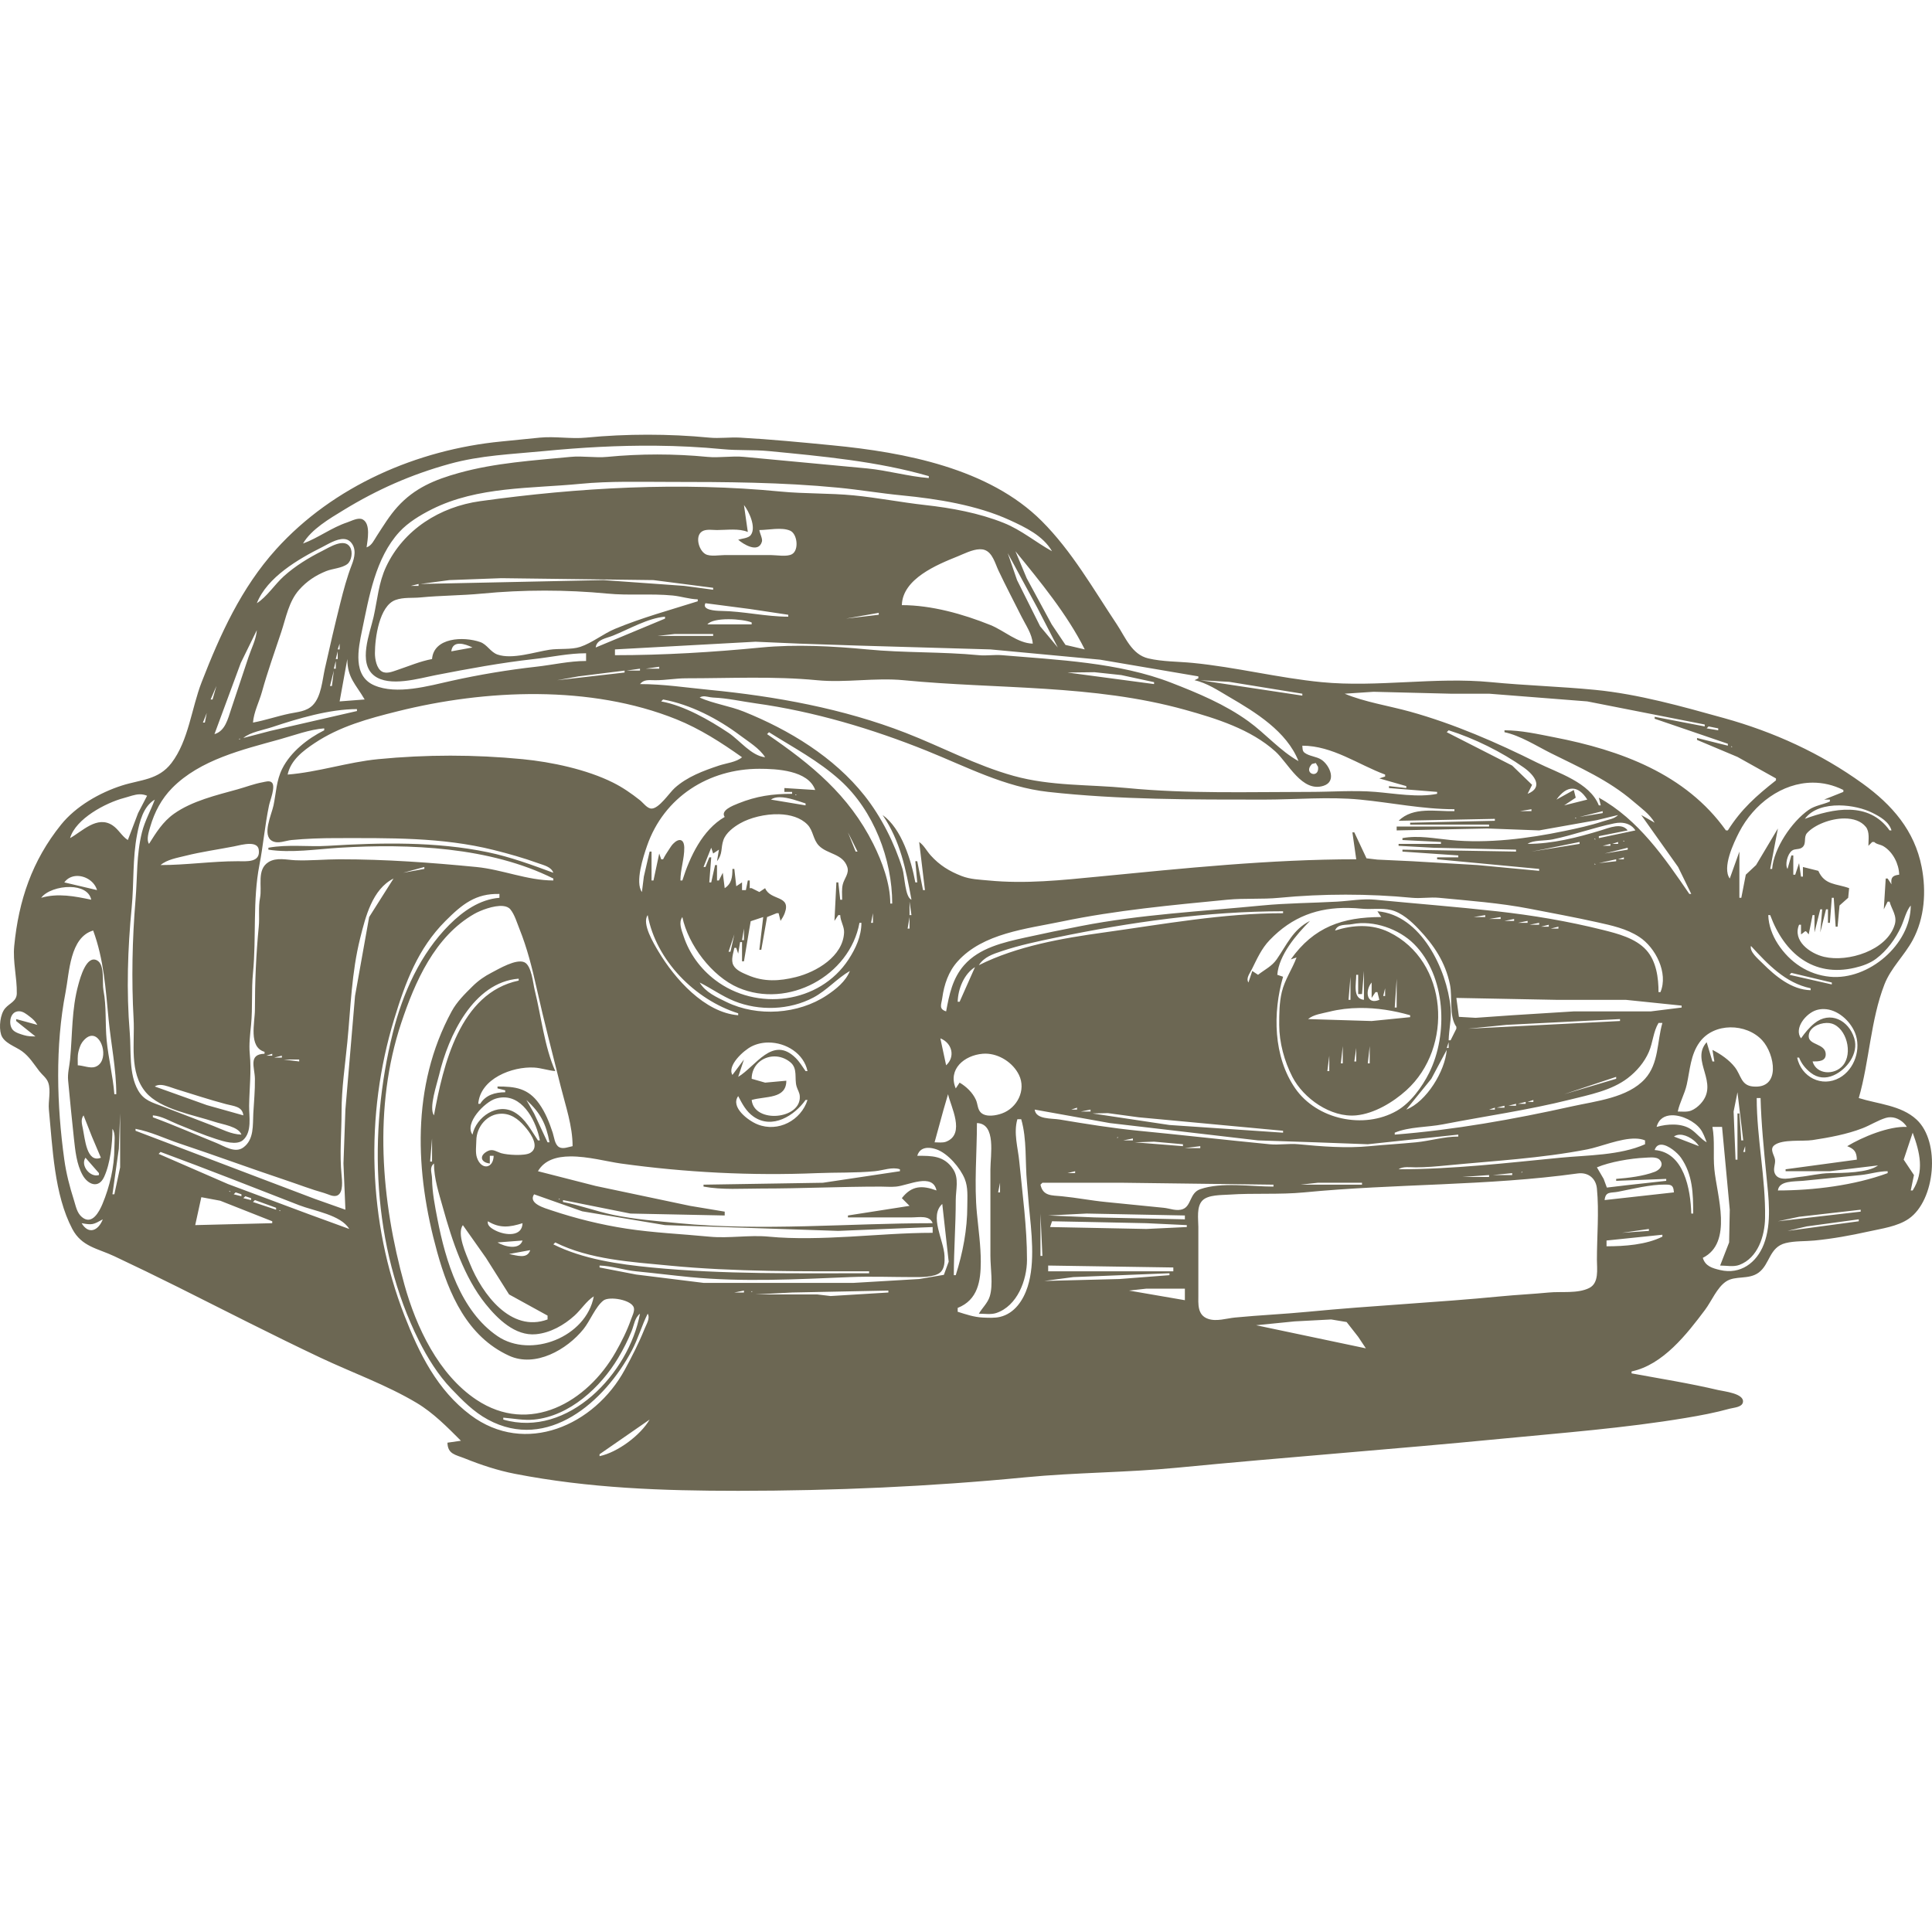 <?xml version="1.0" encoding="UTF-8" standalone="no"?>
<!-- Created with Inkscape (http://www.inkscape.org/) -->

<svg
   width="200mm"
   height="200mm"
   viewBox="0 0 200 200"
   version="1.1"
   id="svg1"
   xml:space="preserve"
   inkscape:version="1.4 (86a8ad7, 2024-10-11)"
   sodipodi:docname="merc.svg"
   xmlns:inkscape="http://www.inkscape.org/namespaces/inkscape"
   xmlns:sodipodi="http://sodipodi.sourceforge.net/DTD/sodipodi-0.dtd"
   xmlns="http://www.w3.org/2000/svg"
   xmlns:svg="http://www.w3.org/2000/svg"><sodipodi:namedview
     id="namedview1"
     pagecolor="#ffffff"
     bordercolor="#000000"
     borderopacity="0.25"
     inkscape:showpageshadow="2"
     inkscape:pageopacity="0.0"
     inkscape:pagecheckerboard="0"
     inkscape:deskcolor="#d1d1d1"
     inkscape:document-units="mm"
     inkscape:zoom="1.4142136"
     inkscape:cx="364.15998"
     inkscape:cy="310.06632"
     inkscape:window-width="2560"
     inkscape:window-height="1385"
     inkscape:window-x="-8"
     inkscape:window-y="-8"
     inkscape:window-maximized="1"
     inkscape:current-layer="svg1" /><defs
     id="defs1" /><path
     id="path2"
     style="fill:#6c6753;stroke:none;stroke-width:0.753"
     d="M 67.049 45 C 64.898 45 62.747 45.101 60.671 45.303 C 59.091 45.456 57.467 45.149 55.887 45.303 L 51.901 45.702 C 43.201 46.547 34.498 50.309 28.581 56.863 C 24.97 60.863 22.794 65.679 20.874 70.616 C 19.822 73.321 19.53 76.658 17.751 78.987 C 16.4 80.756 14.548 80.702 12.635 81.313 C 10.329 82.05 7.864 83.453 6.324 85.365 C 3.321 89.093 1.932 93.204 1.473 97.922 C 1.313 99.567 1.768 101.194 1.739 102.839 C 1.725 103.654 1.008 103.836 0.543 104.367 C 0.014 104.97 -0.125 106.326 0.112 107.091 C 0.386 107.977 1.582 108.32 2.271 108.818 C 3.037 109.373 3.498 110.142 4.064 110.878 C 4.374 111.281 4.82 111.579 4.995 112.074 C 5.29 112.912 4.976 113.991 5.061 114.864 C 5.444 118.799 5.606 123.66 7.486 127.222 C 8.461 129.067 10.113 129.231 11.838 130.046 C 14.042 131.086 16.245 132.15 18.415 133.235 C 23.315 135.685 28.212 138.204 33.165 140.543 C 36.448 142.093 40.011 143.364 43.131 145.227 C 44.86 146.259 46.302 147.734 47.715 149.147 L 46.32 149.346 C 46.351 150.542 47.145 150.584 48.113 150.974 C 49.775 151.643 51.53 152.225 53.296 152.568 C 60.988 154.064 68.552 154.329 76.417 154.329 C 86.293 154.329 96.324 153.886 106.115 152.934 C 111.349 152.425 116.628 152.446 121.861 151.937 C 133.014 150.853 144.196 150.032 155.346 148.947 C 161.721 148.328 168.158 147.842 174.48 146.788 C 176.04 146.528 177.535 146.249 179.065 145.825 C 179.464 145.714 180.328 145.69 180.427 145.161 C 180.597 144.25 178.45 144.035 177.869 143.898 C 174.906 143.199 171.883 142.72 168.899 142.171 L 168.899 141.971 C 172.156 141.286 174.622 138.106 176.507 135.593 C 177.175 134.702 177.733 133.306 178.666 132.67 C 179.635 132.01 181.009 132.509 182.055 131.74 C 183.232 130.874 183.137 129.111 184.845 128.684 C 185.787 128.448 186.87 128.512 187.835 128.418 C 189.705 128.236 191.581 127.896 193.416 127.488 C 194.77 127.187 196.433 126.97 197.601 126.159 C 200.343 124.254 200.902 118.205 198.398 115.894 C 196.791 114.41 194.405 114.296 192.419 113.669 C 193.517 109.873 193.639 105.606 195.076 101.909 C 195.747 100.185 197.125 98.94 198 97.324 C 199.242 95.03 199.419 92.265 198.93 89.751 C 198.197 85.98 195.868 83.316 192.818 81.113 C 188.477 77.979 183.628 75.77 178.467 74.337 C 174.112 73.127 169.614 71.851 165.112 71.413 C 161.534 71.065 157.928 70.964 154.349 70.616 C 148.557 70.053 142.602 71.179 136.81 70.616 C 132.333 70.181 127.928 69.058 123.456 68.623 C 121.965 68.478 120.331 68.502 118.871 68.158 C 117.152 67.752 116.503 65.968 115.616 64.636 C 113.174 60.975 110.974 57.072 107.842 53.94 C 102.37 48.468 93.611 46.822 86.183 46.1 C 83.004 45.791 79.815 45.48 76.616 45.303 C 75.56 45.244 74.479 45.405 73.427 45.303 C 71.351 45.101 69.2 45 67.049 45 z M 67.864 46.139 C 70.183 46.16 72.502 46.273 74.822 46.498 C 76.41 46.653 78.017 46.543 79.605 46.698 C 85.073 47.23 90.835 47.751 96.149 49.289 L 96.149 49.488 C 94.016 49.32 91.904 48.699 89.771 48.492 C 85.521 48.078 81.265 47.709 77.014 47.296 C 75.764 47.174 74.478 47.417 73.228 47.296 C 69.823 46.965 66.268 46.965 62.863 47.296 C 61.612 47.417 60.326 47.174 59.076 47.296 C 55.204 47.672 51.3 47.905 47.515 48.957 C 45.01 49.653 42.905 50.52 41.138 52.478 C 40.315 53.389 39.678 54.447 39.012 55.468 C 38.688 55.964 38.495 56.464 37.949 56.664 C 38.047 55.917 38.395 54.224 37.55 53.774 C 37.094 53.531 36.394 53.926 35.955 54.073 C 34.318 54.618 32.961 55.679 31.371 56.265 C 32.225 54.79 34.121 53.687 35.556 52.81 C 39.063 50.667 42.547 49.13 46.519 48.027 C 49.755 47.128 52.977 47.02 56.285 46.698 C 60.138 46.323 64 46.104 67.864 46.139 z M 64.648 49.876 C 66.175 49.863 67.704 49.887 69.241 49.887 C 75.106 49.887 80.976 49.92 86.781 50.485 C 88.978 50.698 91.163 51.069 93.359 51.282 C 97.024 51.638 101.147 52.294 104.52 53.84 C 106.151 54.588 107.976 55.457 108.905 57.063 C 107.215 56.129 105.745 54.873 103.922 54.139 C 101.349 53.103 98.481 52.582 95.75 52.279 C 93.285 52.005 90.844 51.522 88.375 51.282 C 85.864 51.038 83.316 51.128 80.801 50.884 C 70.468 49.879 59.921 50.462 49.708 51.88 C 45.545 52.458 41.789 54.815 39.975 58.657 C 39.195 60.307 39.068 62.091 38.679 63.839 C 38.302 65.536 37.017 68.622 38.746 69.952 C 40.31 71.155 43.393 70.222 45.124 69.885 C 48.488 69.231 51.894 68.602 55.289 68.224 C 57.096 68.024 58.838 67.626 60.671 67.626 L 60.671 68.424 C 58.931 68.424 57.209 68.83 55.488 69.022 C 52.577 69.345 49.587 69.846 46.719 70.483 C 44.37 71.005 41.082 71.954 38.746 70.948 C 36.481 69.973 37.082 67.162 37.483 65.234 C 38.203 61.779 38.87 57.764 41.337 55.07 C 42.245 54.078 43.534 53.306 44.725 52.71 C 49.459 50.344 54.98 50.581 60.073 50.086 C 61.599 49.938 63.122 49.888 64.648 49.876 z M 77.014 52.279 C 77.512 52.909 78.331 54.593 77.712 55.401 C 77.476 55.71 76.77 55.764 76.417 55.866 C 76.904 56.315 78.519 57.33 78.875 56.066 C 78.96 55.762 78.644 55.204 78.609 54.87 C 79.569 54.87 80.91 54.548 81.798 54.936 C 82.535 55.259 82.73 56.929 81.998 57.361 C 81.476 57.669 80.395 57.461 79.805 57.461 L 75.021 57.461 C 74.466 57.461 73.526 57.641 73.028 57.361 C 72.298 56.95 71.867 55.312 72.829 54.936 C 73.234 54.778 73.798 54.87 74.224 54.87 C 75.244 54.87 76.486 54.679 77.413 55.07 L 77.014 52.279 z M 35.609 55.798 C 35.863 55.813 36.097 55.901 36.288 56.099 C 36.937 56.776 36.706 57.724 36.421 58.458 C 35.925 59.731 35.555 61.122 35.224 62.444 C 34.662 64.692 34.133 66.959 33.63 69.221 C 33.367 70.402 33.26 72.116 32.368 73.008 C 31.719 73.657 30.826 73.694 29.976 73.871 C 28.705 74.136 27.46 74.567 26.189 74.802 C 26.276 73.699 26.824 72.675 27.119 71.613 C 27.693 69.545 28.428 67.487 29.112 65.434 C 29.612 63.934 29.89 62.266 30.972 61.049 C 31.761 60.161 32.676 59.56 33.763 59.122 C 34.42 58.857 35.398 58.821 35.955 58.391 C 36.396 58.052 36.534 57.154 36.254 56.664 C 35.662 55.628 34.075 56.674 33.364 57.029 C 31.976 57.723 30.544 58.601 29.378 59.654 C 28.435 60.505 27.625 61.792 26.588 62.444 C 27.65 59.752 30.9 57.863 33.364 56.631 C 33.894 56.366 34.845 55.753 35.609 55.798 z M 101.428 56.858 C 101.605 56.855 101.774 56.875 101.929 56.929 C 102.755 57.217 103.025 58.353 103.358 59.056 C 104.117 60.665 104.953 62.248 105.749 63.839 C 106.196 64.733 106.832 65.613 106.912 66.63 C 105.338 66.588 103.958 65.28 102.527 64.703 C 99.697 63.563 96.42 62.643 93.359 62.643 C 93.43 59.916 97.002 58.454 99.139 57.594 C 99.75 57.348 100.662 56.873 101.428 56.858 z M 105.118 57.063 C 107.68 60.203 110.476 63.592 112.293 67.227 L 110.3 66.762 L 108.872 64.636 L 106.281 59.853 L 105.118 57.063 z M 104.321 57.262 L 107.344 62.843 L 109.503 67.028 L 107.676 64.836 L 105.284 60.052 L 104.321 57.262 z M 51.901 59.853 L 67.647 60.052 L 73.825 60.85 L 73.825 61.049 L 70.835 60.65 L 62.464 60.052 L 43.529 60.451 L 46.519 60.052 L 51.901 59.853 z M 43.33 60.451 L 43.33 60.65 L 42.533 60.65 L 43.33 60.451 z M 56.385 61.14 C 58.57 61.14 60.755 61.243 62.863 61.447 C 65.118 61.667 67.389 61.428 69.64 61.647 C 70.513 61.732 71.349 62.022 72.231 62.045 L 72.231 62.245 C 69.368 63.149 66.439 63.944 63.66 65.101 C 62.448 65.606 61.299 66.553 60.073 66.962 C 59.132 67.276 57.872 67.11 56.883 67.261 C 55.349 67.495 53.031 68.29 51.502 67.759 C 50.773 67.506 50.427 66.713 49.708 66.464 C 47.979 65.863 44.902 65.987 44.725 68.224 C 43.51 68.448 42.312 68.962 41.138 69.354 C 40.667 69.511 40.028 69.793 39.543 69.52 C 38.977 69.201 38.812 68.217 38.812 67.626 C 38.812 66.062 39.258 62.719 40.938 62.112 C 41.777 61.809 42.667 61.93 43.529 61.846 C 45.646 61.64 47.786 61.654 49.908 61.447 C 52.015 61.243 54.2 61.14 56.385 61.14 z M 73.028 62.444 L 77.612 63.042 L 81.599 63.64 L 81.599 63.839 C 79.268 63.839 76.962 63.274 74.623 63.241 C 74.066 63.233 72.625 63.149 73.028 62.444 z M 90.967 63.441 L 90.967 63.64 L 87.578 64.038 L 90.967 63.441 z M 68.842 63.839 L 68.842 64.038 L 61.667 67.028 C 61.766 66.185 62.748 66.086 63.461 65.799 C 65.095 65.141 67.09 63.977 68.842 63.839 z M 75.415 64.102 C 76.368 64.101 77.356 64.246 77.812 64.437 L 77.812 64.636 L 73.228 64.636 C 73.544 64.248 74.462 64.102 75.415 64.102 z M 26.588 65.234 C 26.511 66.207 26.031 67.101 25.723 68.025 L 23.93 73.406 C 23.592 74.419 23.313 75.676 22.202 75.997 L 24.927 68.623 L 26.588 65.234 z M 69.839 65.633 L 73.825 65.633 L 73.825 65.832 L 68.045 65.832 L 69.839 65.633 z M 78.21 66.431 L 82.794 66.63 L 88.774 66.829 L 102.527 67.227 L 113.888 68.29 L 124.053 70.018 L 124.053 70.217 L 123.654 70.417 C 124.92 70.683 126.13 71.495 127.242 72.144 C 129.955 73.726 133.202 75.708 134.418 78.788 C 132.549 77.755 130.991 75.936 129.236 74.669 C 126.802 72.912 124.034 71.76 121.263 70.683 C 115.824 68.567 109.457 68.31 103.723 67.825 C 102.932 67.758 102.121 67.902 101.331 67.825 C 97.497 67.453 93.608 67.6 89.771 67.227 C 86.275 66.888 82.332 66.686 78.808 67.028 C 73.794 67.516 68.729 67.825 63.66 67.825 L 63.66 67.227 L 78.21 66.431 z M 35.158 66.63 L 35.158 67.227 L 34.959 67.227 L 35.158 66.63 z M 47.574 66.637 C 48.009 66.637 48.523 66.834 48.911 67.028 L 46.719 67.427 C 46.786 66.834 47.14 66.637 47.574 66.637 z M 34.959 67.427 L 34.959 68.224 L 34.759 68.224 L 34.959 67.427 z M 35.955 68.224 C 35.955 70.173 36.846 70.85 37.749 72.41 L 35.158 72.609 L 35.955 68.224 z M 34.759 68.424 L 34.759 69.221 L 34.56 69.221 L 34.759 68.424 z M 68.244 69.022 L 68.244 69.221 L 66.849 69.221 L 68.244 69.022 z M 66.251 69.221 L 66.251 69.42 L 64.856 69.42 L 66.251 69.221 z M 34.56 69.42 L 34.361 71.015 L 34.161 71.015 L 34.56 69.42 z M 64.657 69.42 L 64.657 69.62 L 57.681 70.417 L 59.873 70.018 L 64.657 69.42 z M 113.29 69.586 L 116.081 69.885 L 119.469 70.616 L 119.469 70.815 L 110.5 69.62 L 113.29 69.586 z M 77.827 70.154 C 80.095 70.15 82.359 70.2 84.589 70.417 C 87.527 70.703 90.595 70.129 93.558 70.417 C 103.283 71.362 113.138 70.828 122.658 73.473 C 125.91 74.376 129.481 75.494 132.026 77.792 C 133.355 78.991 134.773 82.059 137.009 81.346 C 138.41 80.899 137.65 79.223 136.81 78.655 C 136.278 78.296 135.565 78.308 135.049 77.924 C 134.803 77.741 134.844 77.451 134.817 77.193 C 137.942 77.193 140.608 79.159 143.387 80.183 L 143.387 80.383 L 142.789 80.582 L 145.579 81.379 L 145.579 81.578 L 143.786 81.379 L 143.786 81.578 L 148.769 81.977 L 148.769 82.176 C 146.843 82.582 144.352 82.14 142.39 81.977 C 140.167 81.792 137.846 81.977 135.613 81.977 C 129.312 81.977 122.922 82.185 116.679 81.578 C 112.703 81.192 108.818 81.399 104.919 80.316 C 101.044 79.24 97.49 77.316 93.757 75.865 C 87.279 73.346 80.273 72.079 73.427 71.413 C 71.037 71.181 68.669 70.815 66.251 70.815 C 66.667 70.305 67.188 70.417 67.846 70.417 C 68.927 70.417 69.95 70.217 71.035 70.217 C 73.285 70.217 75.558 70.159 77.827 70.154 z M 124.252 70.417 L 127.242 70.583 L 134.817 71.812 L 134.817 72.011 L 124.252 70.417 z M 22.402 71.015 L 22.003 72.41 L 21.804 72.41 L 22.402 71.015 z M 142.191 71.613 L 150.164 71.812 L 154.15 71.812 L 164.315 72.609 L 176.473 75.001 L 176.473 75.2 L 171.291 74.204 L 171.291 74.403 L 178.866 76.994 L 178.866 77.193 L 175.676 76.396 L 175.676 76.595 L 179.862 78.356 L 183.848 80.582 L 183.848 80.781 C 181.804 82.395 180.262 83.752 178.866 85.963 L 178.666 85.963 C 174.504 80.105 167.708 77.648 160.927 76.33 C 159.224 75.999 157.484 75.599 155.744 75.599 L 155.744 75.798 C 157.375 76.142 159.043 77.215 160.528 77.958 C 163.518 79.452 166.514 80.748 169.099 82.974 C 169.894 83.659 170.762 84.253 171.291 85.166 L 169.896 84.369 L 173.717 89.751 L 175.078 92.541 L 174.879 92.541 C 172.291 88.757 169.604 84.837 165.511 82.575 L 165.71 83.372 L 165.511 83.372 C 164.567 80.979 161.234 80.004 159.133 78.954 C 154.983 76.879 150.501 74.928 145.978 73.672 C 143.8 73.067 141.248 72.674 139.201 71.812 L 142.191 71.613 z M 55.683 71.852 C 60.652 71.898 65.589 72.677 70.039 74.469 C 72.45 75.441 74.686 76.877 76.815 78.39 C 76.217 78.906 75.194 78.996 74.423 79.253 C 72.803 79.793 71.131 80.412 69.839 81.578 C 69.289 82.075 68.231 83.704 67.447 83.704 C 66.997 83.704 66.578 83.1 66.251 82.841 C 65.367 82.141 64.46 81.513 63.461 81.014 C 60.746 79.657 57.105 78.881 54.093 78.588 C 49.106 78.104 44.134 78.103 39.144 78.588 C 36.006 78.894 32.914 79.936 29.776 80.183 C 30.089 78.699 31.356 77.735 32.567 76.928 C 35.176 75.188 38.126 74.392 41.138 73.639 C 45.714 72.495 50.715 71.806 55.683 71.852 z M 72.746 72.089 C 73.071 72.044 73.423 72.194 73.825 72.211 C 75.309 72.272 76.743 72.605 78.21 72.808 C 84.253 73.648 90.291 75.446 95.95 77.725 C 100.061 79.381 104.018 81.478 108.507 81.977 C 115.854 82.793 123.425 82.774 130.83 82.774 C 134.099 82.774 137.544 82.458 140.796 82.774 C 144.064 83.092 147.256 83.771 150.562 83.771 L 150.562 83.97 C 148.609 84.021 146.314 83.475 144.782 84.967 L 154.748 84.767 L 154.748 84.967 L 145.978 85.166 L 145.978 85.365 L 154.15 85.365 L 154.15 85.565 L 144.583 85.565 L 144.583 85.963 L 153.951 85.764 L 159.332 85.963 L 165.312 84.9 L 167.505 84.369 C 167.108 84.783 166.486 84.841 165.91 85.033 C 164.603 85.469 163.269 85.75 161.923 86.03 C 158.179 86.81 154.02 87.335 150.164 86.96 C 148.5 86.798 146.834 86.456 145.181 86.761 L 145.181 86.96 L 149.167 87.16 L 149.167 87.358 L 144.782 87.358 L 144.782 87.558 L 148.37 87.757 L 156.94 87.956 L 156.94 88.156 L 145.181 87.956 L 145.181 88.156 L 150.961 88.554 L 150.961 88.754 L 148.769 88.754 L 148.769 88.953 L 159.332 89.95 L 159.332 90.149 L 152.954 89.551 L 146.178 89.153 L 142.59 88.986 L 141.46 88.853 L 140.198 86.163 L 139.999 86.163 L 140.397 88.953 C 131.48 88.953 122.527 89.888 113.689 90.747 C 109.889 91.116 106.155 91.518 102.328 91.146 C 101.374 91.053 100.452 91.037 99.537 90.681 C 98.275 90.19 97.269 89.574 96.348 88.554 C 95.919 88.079 95.662 87.521 95.152 87.16 L 95.75 92.142 L 95.551 92.142 L 94.953 89.153 L 94.754 89.153 L 94.953 91.345 L 94.754 91.345 C 94.335 89.068 93.328 85.762 91.365 84.369 C 93.211 87.067 93.775 89.992 94.355 93.139 C 93.682 92.865 93.661 90.721 93.425 89.95 C 92.616 87.303 91.227 84.55 89.505 82.376 C 86.326 78.36 81.688 75.555 77.014 73.672 C 75.529 73.074 73.862 72.851 72.43 72.211 C 72.533 72.14 72.638 72.104 72.746 72.089 z M 68.643 72.41 C 71.495 72.935 74.315 74.404 76.616 76.13 C 77.494 76.789 78.632 77.475 79.207 78.39 C 77.766 78.238 76.596 76.649 75.42 75.865 C 73.416 74.528 70.838 73.05 68.444 72.609 L 68.643 72.41 z M 36.952 73.406 L 36.952 73.606 L 27.983 75.665 L 25.192 76.396 C 25.894 75.79 27.267 75.572 28.182 75.267 C 30.863 74.373 34.117 73.406 36.952 73.406 z M 21.405 73.805 L 21.206 74.802 L 21.006 74.802 L 21.405 73.805 z M 176.872 75.2 L 177.869 75.4 L 177.869 75.599 L 176.673 75.4 L 176.872 75.2 z M 33.563 75.4 L 33.563 75.599 C 31.854 76.454 30.088 77.833 29.212 79.585 C 28.611 80.787 28.581 82.092 28.315 83.372 C 28.12 84.308 27.086 86.48 28.182 87.06 C 28.796 87.385 29.553 87.021 30.175 86.96 C 31.66 86.816 33.27 86.761 34.759 86.761 C 40.274 86.761 45.743 86.65 51.103 87.99 C 52.651 88.377 54.178 88.807 55.688 89.352 C 56.306 89.575 57.053 89.723 57.282 90.348 C 55.062 89.531 52.841 88.709 50.505 88.223 C 45.138 87.104 39.404 87.223 33.962 87.558 C 31.895 87.685 29.823 87.382 27.783 87.757 L 27.783 87.956 C 30.118 88.325 32.808 87.902 35.158 87.757 C 42.371 87.314 50.734 87.672 57.282 90.946 L 57.282 91.146 C 54.583 91.146 51.99 90.011 49.31 89.751 C 44.58 89.291 39.948 88.953 35.158 88.953 C 33.646 88.953 32.067 89.115 30.574 89.053 C 29.669 89.015 28.619 88.724 27.783 89.252 C 26.554 90.029 27.15 91.755 26.92 92.94 C 26.726 93.938 26.884 94.922 26.786 95.929 C 26.51 98.777 26.388 101.62 26.388 104.5 C 26.388 105.87 25.7 108.397 27.385 108.885 L 27.385 109.084 C 25.674 109.129 26.372 110.507 26.388 111.675 C 26.405 112.893 26.288 114.074 26.222 115.263 C 26.156 116.453 26.32 117.956 25.192 118.784 C 24.332 119.416 23.23 118.653 22.402 118.319 C 20.216 117.439 18.012 116.468 15.824 115.662 L 15.824 115.462 C 16.758 115.536 17.56 116.048 18.415 116.392 C 19.727 116.921 21.053 117.49 22.402 117.92 C 23.128 118.153 24.501 118.598 25.159 118.02 C 26.116 117.181 25.775 115.546 25.79 114.466 C 25.815 112.66 26.034 110.909 25.856 109.084 C 25.761 108.103 25.894 107.073 25.99 106.094 C 26.163 104.311 26.016 102.492 26.189 100.713 C 26.547 97.028 26.145 93.192 26.853 89.551 C 27.249 87.517 27.422 85.425 27.85 83.372 C 27.953 82.877 28.55 81.415 28.149 81.014 C 27.905 80.77 27.473 80.929 27.185 80.981 C 26.302 81.14 25.458 81.471 24.594 81.711 C 22.411 82.318 19.893 82.907 18.017 84.236 C 16.851 85.062 16.154 86.205 15.425 87.358 C 15.13 86.925 15.397 86.12 15.559 85.565 C 15.995 84.068 16.718 82.693 17.818 81.578 C 20.718 78.637 25.125 77.6 28.979 76.529 C 30.465 76.116 32.024 75.521 33.563 75.4 z M 149.964 75.599 C 152.62 76.437 155.46 77.839 157.738 79.453 C 158.845 80.237 159.815 81.514 158.137 82.176 L 158.602 81.246 L 156.542 79.253 L 149.765 75.798 L 149.964 75.599 z M 79.605 75.798 C 82.141 77.4 84.713 78.734 86.98 80.781 C 90.439 83.904 92.362 88.945 92.362 93.537 L 92.162 93.537 C 92.162 91.464 91.314 89.183 90.402 87.358 C 87.869 82.294 84.007 79.145 79.407 75.997 L 79.605 75.798 z M 24.793 76.463 C 24.947 76.463 24.826 76.562 24.727 76.529 L 24.793 76.463 z M 179.257 77.26 C 179.259 77.26 179.262 77.26 179.264 77.26 L 179.331 77.327 C 179.234 77.359 179.114 77.263 179.257 77.26 z M 136.211 78.987 L 136.444 79.386 C 136.608 80.665 134.832 80.102 135.813 79.087 L 136.211 78.987 z M 78.609 79.585 C 80.392 79.585 83.666 79.739 84.389 81.778 L 81.2 81.578 L 81.2 81.977 L 81.998 81.977 L 81.998 82.176 C 79.963 82.176 78.313 82.409 76.417 83.173 C 75.858 83.398 74.553 83.898 75.021 84.568 C 72.715 85.903 71.409 88.701 70.637 91.146 L 70.437 91.146 C 70.437 89.996 70.851 88.885 70.835 87.757 C 70.822 86.816 70.263 86.743 69.673 87.358 C 69.501 87.537 69.38 87.753 69.241 87.956 C 69.017 88.286 68.819 88.602 68.643 88.953 L 68.444 88.953 L 68.244 88.355 L 67.647 91.146 L 67.447 91.146 L 67.447 88.156 L 67.248 88.156 L 66.65 90.747 L 66.451 92.342 C 65.723 91.341 66.591 88.685 66.982 87.558 C 68.736 82.507 73.366 79.585 78.609 79.585 z M 187.647 81.019 C 188.698 81.016 189.772 81.252 190.825 81.778 L 190.825 81.977 L 188.831 82.774 L 189.429 82.774 L 189.429 82.974 C 188.729 83.287 187.895 83.38 187.237 83.837 C 185.48 85.057 183.618 87.818 183.45 89.95 L 183.25 89.95 L 184.048 85.764 L 181.788 89.551 L 180.725 90.547 L 180.26 92.94 L 180.061 92.94 L 180.061 88.156 L 179.065 90.946 C 178.249 89.825 179.462 87.263 180.028 86.163 C 181.552 83.197 184.495 81.03 187.647 81.019 z M 162.787 81.638 C 163.315 81.647 163.836 82.012 164.315 82.774 L 161.923 83.372 L 163.119 82.575 L 162.92 81.778 L 161.126 82.774 C 161.658 82.025 162.226 81.63 162.787 81.638 z M 14.469 82.226 C 14.713 82.223 14.962 82.265 15.226 82.376 L 14.296 84.17 L 13.233 86.96 C 12.611 86.569 12.278 85.85 11.639 85.432 C 10.049 84.394 8.506 86.069 7.254 86.761 C 7.835 84.753 10.939 83.109 12.834 82.608 C 13.425 82.453 13.934 82.232 14.469 82.226 z M 82.383 82.243 C 82.387 82.243 82.391 82.243 82.396 82.243 L 82.463 82.309 C 82.367 82.341 82.25 82.249 82.383 82.243 z M 80.707 82.528 C 81.594 82.522 82.703 82.955 83.393 83.173 L 83.393 83.372 L 79.805 82.774 C 80.046 82.599 80.359 82.53 80.707 82.528 z M 16.024 82.774 C 15.609 83.901 14.995 84.962 14.695 86.163 C 14.11 88.503 14.228 90.767 14.031 93.139 C 13.69 97.226 13.605 101.422 13.831 105.496 C 13.969 107.975 13.342 111.001 15.094 113.071 C 16.592 114.842 20.065 115.414 22.202 116.127 C 23.031 116.403 24.682 116.607 24.993 117.455 C 23.948 117.428 22.97 116.901 22.003 116.525 L 16.821 114.532 C 15.759 114.119 14.901 113.933 14.296 112.871 C 13.314 111.147 13.591 108.794 13.432 106.892 C 13.075 102.605 13.218 98.191 13.632 93.936 C 13.879 91.395 13.707 88.879 14.197 86.362 C 14.45 85.057 14.823 83.488 16.024 82.774 z M 190.402 83.375 C 191.656 83.384 192.934 83.696 193.814 84.136 C 194.629 84.544 195.545 85.057 195.807 85.963 L 195.608 85.963 C 193.446 82.918 189.747 83.696 186.838 84.767 C 187.588 83.745 188.98 83.365 190.402 83.375 z M 158.535 83.771 L 158.535 83.97 L 157.339 83.97 L 158.535 83.771 z M 165.91 83.97 L 165.91 84.17 L 163.518 84.568 L 165.91 83.97 z M 80.663 84.29 C 81.805 84.325 82.886 84.637 83.592 85.365 C 84.197 85.99 84.161 86.931 84.788 87.558 C 85.677 88.447 87.248 88.362 87.711 89.751 C 87.933 90.416 87.399 90.931 87.246 91.544 C 87.118 92.055 87.18 92.617 87.18 93.139 L 86.98 93.139 L 86.781 91.345 L 86.582 91.345 L 86.382 95.331 L 86.781 94.733 L 86.98 94.733 C 86.997 95.378 87.405 95.901 87.379 96.527 C 87.275 99.016 84.497 100.619 82.396 101.145 C 80.672 101.576 79.077 101.662 77.413 100.945 C 76.889 100.719 76.202 100.459 75.918 99.915 C 75.638 99.378 75.918 98.667 76.018 98.122 L 76.217 98.122 L 76.417 98.72 L 76.616 97.524 L 76.815 97.524 L 76.815 99.517 L 77.014 99.517 L 77.546 96.328 L 77.712 95.365 L 79.008 94.933 L 78.609 98.321 L 78.808 98.321 L 79.407 94.933 L 80.403 94.534 L 80.602 94.534 L 80.801 95.331 C 80.972 95.061 81.121 94.837 81.233 94.534 C 81.937 92.634 79.748 93.277 79.207 91.943 L 78.609 92.342 L 77.812 91.943 L 77.612 91.943 L 77.612 91.146 L 77.413 91.146 L 77.214 92.142 L 76.815 92.142 L 76.815 91.345 L 76.217 91.744 L 76.018 89.95 L 75.819 89.95 C 75.819 90.788 75.744 91.475 75.021 91.943 L 74.822 90.348 L 74.423 91.146 L 74.224 91.146 L 74.224 89.551 L 74.025 89.551 L 73.626 91.345 L 73.427 91.345 L 73.626 88.754 L 73.427 88.754 L 73.028 89.751 L 72.829 89.751 L 73.626 87.757 L 73.825 88.355 L 74.423 87.956 L 74.224 89.153 C 74.847 88.363 74.59 87.821 74.888 86.96 C 75.148 86.211 75.952 85.61 76.616 85.233 C 77.624 84.658 79.195 84.245 80.663 84.29 z M 163.113 84.635 C 163.115 84.635 163.117 84.635 163.119 84.635 L 163.186 84.701 C 163.089 84.734 162.969 84.638 163.113 84.635 z M 190.961 84.727 C 191.842 84.732 192.652 84.983 193.15 85.598 C 193.564 86.109 193.416 86.946 193.416 87.558 L 193.814 87.16 L 194.013 87.16 C 194.311 87.443 194.632 87.388 195.01 87.624 C 195.976 88.228 196.576 89.449 196.605 90.547 C 195.904 90.623 195.718 90.855 195.807 91.544 L 195.409 90.946 L 195.209 90.946 L 195.01 94.135 L 195.409 93.338 L 195.608 93.338 C 195.826 94.167 196.424 94.8 196.139 95.73 C 195.326 98.392 191.306 99.636 188.831 99.052 C 187.358 98.704 185.542 97.388 186.24 95.73 L 186.439 95.73 L 186.439 96.726 C 186.984 96.399 186.81 96.193 187.237 96.726 L 187.635 94.733 L 187.835 94.733 L 187.835 96.527 L 188.432 94.135 L 188.632 94.135 L 188.432 96.527 L 189.03 94.135 L 189.23 94.135 L 189.23 95.531 L 189.429 95.531 L 189.628 92.94 L 189.828 92.94 L 190.027 95.929 L 190.226 95.929 L 190.426 93.737 L 191.323 92.94 L 191.422 91.943 C 190.099 91.455 188.897 91.652 188.233 90.149 L 186.639 89.751 L 186.639 90.747 L 186.439 90.747 L 186.24 89.352 L 185.841 90.547 L 185.642 90.547 L 185.642 88.554 L 185.443 88.554 L 185.044 89.95 C 184.761 89.534 185.022 88.417 185.509 88.056 C 185.825 87.822 186.291 87.986 186.606 87.691 C 187.031 87.291 186.679 86.661 187.071 86.229 C 187.825 85.399 189.492 84.72 190.961 84.727 z M 167.747 85.166 C 168.374 85.173 168.94 85.409 169.298 85.963 L 165.511 86.761 L 165.511 86.561 L 168.501 85.963 C 167.87 85.131 166.596 85.693 165.71 85.963 C 163.275 86.707 160.692 87.358 158.137 87.358 C 158.701 86.948 159.966 87.052 160.728 86.893 C 162.879 86.445 164.961 85.679 167.106 85.233 C 167.323 85.187 167.538 85.164 167.747 85.166 z M 87.778 86.163 L 88.774 88.156 L 88.575 88.156 L 87.778 86.163 z M 165.099 86.827 C 165.103 86.827 165.108 86.827 165.112 86.827 L 165.179 86.893 C 165.084 86.925 164.966 86.833 165.099 86.827 z M 168.102 87.026 L 168.169 87.093 C 168.07 87.126 167.948 87.026 168.102 87.026 z M 163.518 87.16 L 163.518 87.358 L 158.535 88.156 L 159.93 87.89 L 163.518 87.16 z M 167.505 87.16 L 167.505 87.358 L 166.906 87.358 L 167.505 87.16 z M 166.707 87.358 L 166.707 87.558 L 165.91 87.558 L 166.707 87.358 z M 25.897 87.36 C 26.352 87.372 26.722 87.517 26.786 87.956 C 26.988 89.325 25.506 89.153 24.594 89.153 C 21.935 89.153 19.283 89.551 16.622 89.551 C 17.288 88.976 18.346 88.805 19.213 88.588 C 20.863 88.175 22.53 87.948 24.195 87.624 C 24.589 87.548 25.313 87.344 25.897 87.36 z M 168.501 87.757 L 168.501 87.956 L 166.109 88.355 L 168.501 87.757 z M 168.102 88.754 L 168.102 88.953 L 167.505 88.953 L 168.102 88.754 z M 167.305 88.953 L 167.305 89.153 L 165.511 89.352 L 167.305 88.953 z M 165.099 89.418 C 165.103 89.418 165.108 89.418 165.112 89.418 L 165.179 89.484 C 165.084 89.516 164.966 89.424 165.099 89.418 z M 43.928 89.751 L 43.928 89.95 L 41.735 90.348 L 43.928 89.751 z M 7.962 90.678 C 8.847 90.658 9.786 91.25 10.044 92.142 L 6.656 91.345 C 6.987 90.893 7.466 90.689 7.962 90.678 z M 40.739 90.946 L 38.214 94.933 L 36.752 103.105 L 35.756 114.864 L 35.556 120.445 L 35.756 125.229 L 32.567 124.099 L 26.786 121.907 L 14.031 117.057 L 14.031 116.857 C 15.597 117.146 17.104 117.882 18.615 118.386 C 22.292 119.611 25.908 120.949 29.577 122.172 C 30.91 122.617 32.218 123.128 33.563 123.502 C 33.978 123.617 34.529 123.966 34.959 123.734 C 35.55 123.414 35.413 122.207 35.358 121.641 C 35.14 119.402 35.358 117.296 35.358 115.064 C 35.358 112.675 35.725 110.258 35.955 107.888 C 36.309 104.247 36.389 100.707 37.284 97.125 C 37.832 94.932 38.54 92.046 40.739 90.946 z M 7.27 91.822 C 8.314 91.842 9.254 92.23 9.446 93.139 C 7.751 92.782 6.007 92.435 4.264 92.94 C 4.772 92.247 6.087 91.799 7.27 91.822 z M 51.701 92.541 L 51.701 92.94 C 49.669 93.1 47.924 94.326 46.519 95.73 C 43.517 98.732 41.692 102.815 40.672 106.892 C 38.085 117.241 38.516 129.087 43.363 138.782 C 44.244 140.544 45.345 142.332 46.719 143.765 C 47.88 144.977 49.021 146.15 50.505 146.954 C 56.686 150.302 62.6 145.124 65.421 139.779 C 66.061 138.566 66.436 137.217 67.049 135.992 C 67.324 136.458 66.936 137.041 66.716 137.586 C 66.12 139.066 65.447 140.375 64.69 141.772 C 61.548 147.573 54.367 150.731 48.712 146.489 C 45.251 143.894 43.388 140.099 41.868 136.191 C 38.086 126.466 37.763 115.454 40.805 105.496 C 41.964 101.703 43.247 98.204 46.12 95.331 C 47.842 93.61 49.239 92.476 51.701 92.541 z M 139.301 92.614 C 141.623 92.614 143.946 92.723 146.178 92.94 C 147.099 93.029 148.046 92.85 148.968 92.94 C 152.086 93.243 155.255 93.47 158.336 94.069 C 160.665 94.522 162.991 94.948 165.312 95.464 C 166.837 95.803 168.37 96.126 169.697 96.992 C 171.384 98.093 172.723 100.727 171.889 102.706 L 171.69 102.706 C 171.69 101.225 171.465 99.505 170.427 98.354 C 169.315 97.12 167.462 96.649 165.91 96.261 C 162.31 95.361 158.622 94.743 154.947 94.335 C 150.762 93.87 146.583 93.547 142.39 93.139 C 141.05 93.009 139.727 93.264 138.404 93.338 C 135.794 93.483 133.221 93.485 130.631 93.737 C 124.346 94.348 118.117 94.653 111.895 95.863 C 109.961 96.239 108.039 96.631 106.115 97.059 C 103.884 97.554 101.382 98.115 99.803 99.915 C 98.602 101.285 98.261 102.971 97.943 104.699 C 97.153 104.444 97.447 104.004 97.544 103.304 C 97.736 101.918 98.182 100.577 99.139 99.517 C 101.766 96.606 106.248 96.159 109.902 95.398 C 115.532 94.225 121.34 93.694 127.043 93.139 C 128.828 92.965 130.638 93.113 132.424 92.94 C 134.657 92.723 136.979 92.614 139.301 92.614 z M 94.155 93.338 L 94.355 94.733 L 94.155 94.733 L 94.155 93.338 z M 197.8 93.737 C 197.8 97.767 193.434 101.501 189.429 101.112 C 187.165 100.891 185.287 99.622 184.048 97.723 C 183.478 96.851 183.078 95.779 183.051 94.733 L 183.25 94.733 C 184.707 98.686 187.72 101.197 192.02 100.181 C 192.785 100.001 193.572 99.731 194.212 99.251 C 195.334 98.41 196.223 97.196 196.804 95.929 C 197.119 95.242 197.332 94.279 197.8 93.737 z M 52.072 93.791 C 52.391 93.822 52.659 93.926 52.831 94.135 C 53.274 94.676 53.502 95.486 53.761 96.128 C 54.57 98.138 55.087 100.201 55.555 102.307 C 56.31 105.704 57.202 109.096 58.046 112.473 C 58.55 114.487 59.275 116.561 59.275 118.651 C 58.856 118.728 58.286 118.984 57.88 118.751 C 57.419 118.486 57.37 117.718 57.216 117.256 C 56.863 116.197 56.471 115.184 55.82 114.266 C 54.663 112.632 53.314 112.473 51.502 112.473 L 51.502 112.672 L 52.299 112.871 L 52.299 113.071 C 51.243 113.071 50.283 113.352 49.708 114.266 L 49.509 114.266 C 49.715 111.656 53.026 110.387 55.289 110.513 C 56.019 110.553 56.75 110.82 57.481 110.878 C 56.359 108.369 56.027 105.195 55.355 102.507 C 55.18 101.808 55.034 99.963 54.292 99.617 C 53.44 99.218 51.62 100.311 50.904 100.68 C 50.148 101.068 49.523 101.504 48.911 102.108 C 48.114 102.894 47.289 103.708 46.752 104.699 C 42.55 112.456 42.96 121.347 45.257 129.614 C 46.465 133.964 48.369 138.36 52.698 140.344 C 55.423 141.593 58.688 139.717 60.405 137.586 C 61.081 136.746 61.644 135.271 62.464 134.63 C 63.068 134.159 65.423 134.551 65.62 135.394 C 65.705 135.755 65.437 136.257 65.321 136.59 C 64.92 137.745 64.333 138.914 63.727 139.978 C 60.779 145.155 54.836 148.579 49.31 144.895 C 45.397 142.286 43.084 137.38 41.868 133.002 C 39.454 124.311 38.628 114.62 41.536 105.895 C 42.953 101.646 45 96.941 49.11 94.6 C 49.707 94.261 51.115 93.698 52.072 93.791 z M 139.611 93.989 C 140.062 93.996 140.523 94.023 140.995 94.069 C 141.958 94.162 143.01 93.972 143.985 94.202 C 145.09 94.463 146.081 95.361 146.842 96.162 C 148.447 97.85 149.615 99.592 150.097 101.909 C 150.377 103.25 149.975 105.186 150.762 106.294 L 150.762 106.493 L 150.164 107.689 L 149.964 107.689 C 149.994 106.556 150.276 105.457 150.164 104.301 C 149.782 100.367 147.097 94.691 142.59 94.335 L 142.988 94.933 C 138.987 94.933 136.014 95.948 133.62 99.317 L 134.218 99.118 C 133.771 100.331 132.996 101.411 132.69 102.706 C 132.427 103.821 132.424 104.951 132.424 106.094 C 132.424 107.927 132.957 109.861 133.787 111.476 C 134.934 113.709 137.774 115.717 140.397 115.462 C 142.265 115.281 144.213 114.104 145.579 112.871 C 150.487 108.441 149.951 99.491 143.786 96.494 C 142.003 95.628 140.059 95.742 138.204 96.328 C 138.491 95.598 139.316 95.796 139.999 95.663 C 142.183 95.239 144.806 96.153 146.377 97.723 C 149.695 101.042 149.935 107.085 147.938 111.077 C 147.215 112.525 146.004 114.188 144.583 114.997 C 141.175 116.938 136.323 115.894 134.085 112.672 C 131.807 109.391 131.744 104.839 132.823 101.112 L 132.225 100.912 C 132.388 98.85 134.209 96.735 135.613 95.331 C 133.846 96.215 133.215 97.797 132.159 99.317 C 131.659 100.037 130.895 100.388 130.232 100.912 L 129.634 100.514 L 129.236 101.71 C 128.969 101.259 129.35 100.816 129.601 100.314 C 130.131 99.253 130.585 98.204 131.428 97.324 C 133.781 94.869 136.451 93.937 139.611 93.989 z M 132.823 94.335 L 132.823 94.534 C 126.616 94.534 120.411 95.676 114.287 96.527 C 109.933 97.132 105.29 97.936 101.331 99.915 C 101.868 99.062 102.785 98.767 103.723 98.454 C 105.551 97.844 107.422 97.451 109.304 97.059 C 116.997 95.456 124.955 94.335 132.823 94.335 z M 90.369 94.534 L 90.369 95.531 L 90.169 95.531 L 90.369 94.534 z M 67.049 94.733 C 67.915 99.435 71.954 103.489 76.417 104.899 L 76.417 105.098 C 72.931 104.823 69.842 101.306 68.178 98.52 C 67.674 97.676 66.414 95.606 67.049 94.733 z M 153.751 94.733 L 153.751 94.933 L 152.556 94.933 L 153.751 94.733 z M 70.637 94.933 C 71.241 97.803 73.695 101.069 76.417 102.241 C 81.567 104.458 87.959 101.037 88.973 95.531 L 89.173 95.531 C 89.173 96.906 88.583 98.186 87.844 99.317 C 84.84 103.919 78.306 104.714 74.025 101.443 C 72.503 100.28 71.37 98.728 70.769 96.926 C 70.549 96.266 70.225 95.498 70.637 94.933 z M 94.155 94.933 L 94.155 96.128 L 93.957 96.128 L 94.155 94.933 z M 155.346 94.933 L 155.346 95.132 L 154.15 95.132 L 155.346 94.933 z M 156.741 95.132 L 156.741 95.331 L 155.744 95.331 L 156.741 95.132 z M 158.137 95.331 L 158.137 95.531 L 157.14 95.531 L 158.137 95.331 z M 159.332 95.531 L 159.332 95.73 L 158.336 95.73 L 159.332 95.531 z M 160.329 95.73 L 160.329 95.929 L 159.531 95.929 L 160.329 95.73 z M 161.326 95.929 L 161.326 96.128 L 160.528 96.128 L 161.326 95.929 z M 77.014 96.128 L 77.014 97.324 L 76.815 97.324 L 77.014 96.128 z M 9.645 96.328 C 10.748 99.321 10.934 102.348 11.24 105.496 C 11.491 108.077 12.038 110.665 12.038 113.27 L 11.838 113.27 C 11.691 111.403 11.222 109.555 11.041 107.689 C 10.874 105.974 11.037 104.199 10.708 102.507 C 10.559 101.737 10.884 99.858 10.044 99.417 C 8.944 98.84 8.306 101.229 8.117 101.909 C 7.401 104.486 7.51 107.05 7.254 109.682 C 7.181 110.427 6.98 111.106 7.054 111.874 C 7.248 113.868 7.431 115.863 7.652 117.854 C 7.791 119.102 7.922 120.512 8.549 121.641 C 9.089 122.613 10.196 123.09 10.775 121.841 C 11.424 120.442 11.639 118.378 11.639 116.857 C 11.987 117.336 11.838 118.212 11.838 118.851 C 11.838 120.795 11.358 122.833 10.609 124.631 C 10.276 125.428 9.53 126.866 8.483 125.993 C 7.954 125.552 7.849 124.847 7.652 124.232 C 7.213 122.856 6.854 121.474 6.656 120.046 C 5.876 114.428 5.702 108.294 6.789 102.706 C 7.18 100.693 7.227 97.028 9.645 96.328 z M 76.018 96.726 L 75.619 98.52 L 75.42 98.52 L 76.018 96.726 z M 181.257 97.922 C 182.994 99.808 184.811 101.755 187.436 102.307 L 187.436 102.507 C 185.461 102.455 183.787 101.05 182.453 99.716 C 181.985 99.249 181.094 98.52 181.257 97.922 z M 100.932 100.115 L 99.338 103.703 L 99.139 103.703 C 99.174 102.369 99.795 100.829 100.932 100.115 z M 87.977 100.514 C 87.548 101.601 86.546 102.397 85.585 103.038 C 82.631 105.007 78.404 105.283 75.221 103.736 C 74.191 103.235 73.034 102.725 72.43 101.71 C 73.649 102.319 74.748 103.125 76.018 103.636 C 78.603 104.677 81.725 104.571 84.19 103.271 C 85.589 102.532 86.652 101.281 87.977 100.514 z M 141.194 100.514 L 141.194 103.503 C 139.999 103.374 140.397 101.858 140.397 100.912 L 140.597 100.912 L 140.597 102.905 L 140.995 102.905 L 141.194 100.514 z M 185.443 100.713 L 189.628 101.71 L 189.628 101.909 L 185.243 100.912 L 185.443 100.713 z M 139.799 101.112 L 139.799 103.503 L 139.6 103.503 L 139.799 101.112 z M 53.694 101.311 L 53.694 101.51 C 47.582 102.797 45.88 110.272 44.924 115.462 C 44.37 114.7 45.228 112.241 45.456 111.276 C 46.406 107.252 48.995 101.682 53.694 101.311 z M 144.583 101.311 L 144.583 104.301 L 144.383 104.301 L 144.583 101.311 z M 141.992 101.71 L 141.992 103.304 L 142.39 102.706 L 142.59 102.706 L 142.789 103.503 C 141.434 104.074 141.291 102.521 141.992 101.71 z M 143.387 102.307 L 143.387 103.105 L 143.188 103.105 L 143.387 102.307 z M 150.762 103.304 L 161.126 103.503 L 168.301 103.503 L 174.082 104.101 L 174.082 104.301 L 170.892 104.699 L 162.92 104.699 L 156.542 105.098 L 152.755 105.364 L 151.027 105.264 L 150.762 103.304 z M 140.746 104.345 C 142.516 104.326 144.305 104.614 145.978 105.098 L 145.978 105.297 L 141.992 105.696 L 135.414 105.496 C 135.966 105.02 136.882 104.913 137.607 104.732 C 138.627 104.477 139.684 104.356 140.746 104.345 z M 188.817 104.457 C 190.216 104.485 191.506 105.656 192.02 106.892 C 192.712 108.551 191.987 110.708 190.426 111.576 C 188.577 112.603 186.463 111.49 186.041 109.483 L 186.24 109.483 C 186.489 110.114 186.891 110.612 187.436 111.044 C 188.164 111.62 188.999 111.678 189.828 111.31 C 191.181 110.709 192.432 109.056 191.954 107.49 C 191.378 105.606 189.454 104.624 187.835 105.928 C 187.28 106.375 186.847 106.916 186.439 107.49 C 185.678 106.443 186.96 104.894 188.034 104.566 C 188.296 104.486 188.558 104.452 188.817 104.457 z M 1.972 104.685 C 2.388 104.688 2.739 104.981 3.068 105.231 C 3.439 105.513 3.635 105.707 3.865 106.094 L 1.673 105.496 L 1.673 105.696 L 3.666 107.29 C 3.247 107.29 2.874 107.281 2.47 107.157 C 2.111 107.047 1.605 106.907 1.34 106.626 C 0.879 106.135 0.982 104.959 1.673 104.733 C 1.776 104.699 1.876 104.684 1.972 104.685 z M 167.703 105.496 L 167.703 105.696 L 151.958 106.493 L 155.944 106.094 L 167.703 105.496 z M 171.69 105.895 L 172.089 105.895 C 171.529 107.828 171.736 110.077 170.295 111.675 C 168.511 113.654 165.189 113.983 162.721 114.532 C 156.688 115.873 150.527 116.97 144.383 117.455 L 144.383 117.256 C 145.87 116.63 147.77 116.703 149.367 116.392 C 153.749 115.54 158.17 114.922 162.521 113.834 C 164.528 113.333 166.822 112.891 168.501 111.609 C 169.428 110.901 170.231 109.959 170.693 108.885 C 171.116 107.904 171.141 106.802 171.69 105.895 z M 189.089 105.895 C 189.283 105.891 189.468 105.913 189.628 105.961 C 191.15 106.426 191.828 109.027 190.791 110.28 C 189.915 111.338 188.033 111.255 187.635 109.881 C 188.217 109.881 189.044 109.898 188.997 109.084 C 188.936 108.019 187.251 108.197 187.237 107.29 C 187.223 106.413 188.246 105.912 189.089 105.895 z M 179.123 106.351 C 180.351 106.336 181.598 106.799 182.42 107.689 C 183.733 109.112 184.385 112.757 181.457 112.473 C 180.223 112.353 180.25 111.324 179.596 110.48 C 179.016 109.73 178.108 109.104 177.271 108.685 L 177.47 109.881 L 177.271 109.881 L 176.673 107.888 C 174.946 109.818 178.052 112.089 176.041 114.266 C 175.784 114.546 175.434 114.821 175.078 114.964 C 174.649 115.137 174.137 115.064 173.683 115.064 C 173.884 114.109 174.397 113.247 174.613 112.273 C 174.949 110.76 174.999 109.19 175.942 107.889 C 176.686 106.862 177.895 106.367 179.123 106.351 z M 9.496 107.224 C 10.672 107.182 11.302 109.952 9.845 110.446 C 9.323 110.623 8.598 110.294 8.051 110.28 C 8.051 109.817 8.01 109.339 8.117 108.885 C 8.192 108.571 8.32 108.148 8.516 107.888 C 8.861 107.428 9.196 107.235 9.496 107.224 z M 97.345 107.49 C 98.558 107.969 98.92 109.384 97.943 110.28 L 97.345 107.49 z M 149.964 107.888 L 149.964 108.486 L 149.765 108.486 L 149.964 107.888 z M 79.557 107.922 C 81.367 107.92 83.208 109.057 83.592 110.878 L 83.393 110.878 C 83.068 110.421 82.764 109.91 82.363 109.516 C 79.972 107.164 78.241 110.391 76.417 111.476 L 77.014 109.682 L 75.819 111.276 C 75.251 110.315 76.962 108.745 77.812 108.32 C 78.353 108.049 78.953 107.922 79.557 107.922 z M 139.002 108.287 L 139.002 110.081 L 138.803 110.081 L 139.002 108.287 z M 141.792 108.287 L 141.792 110.081 L 141.593 110.081 L 141.792 108.287 z M 140.397 108.486 L 140.397 109.881 L 140.198 109.881 L 140.397 108.486 z M 149.765 108.685 C 149.59 110.897 147.663 114.042 145.579 114.864 L 148.17 111.675 L 149.765 108.685 z M 102.015 109.073 C 103.442 109.081 104.873 110.02 105.483 111.276 C 106.248 112.848 105.303 114.692 103.723 115.263 C 103.121 115.48 102.102 115.674 101.564 115.197 C 101.188 114.863 101.222 114.295 101.032 113.868 C 100.697 113.114 100.025 112.472 99.338 112.074 L 98.939 112.672 C 98.1 110.679 99.828 109.243 101.73 109.084 C 101.825 109.076 101.92 109.072 102.015 109.073 z M 28.182 109.084 L 28.182 109.283 L 27.584 109.283 L 28.182 109.084 z M 29.179 109.283 L 29.179 109.483 L 28.381 109.483 L 29.179 109.283 z M 137.607 109.283 L 137.607 110.878 L 137.408 110.878 L 137.607 109.283 z M 80.155 109.36 C 80.712 109.356 81.291 109.539 81.798 109.948 C 82.618 110.609 82.212 111.614 82.463 112.473 C 82.564 112.821 82.768 113.092 82.794 113.469 C 82.962 115.883 78.073 116.346 77.812 113.868 C 79.26 113.449 81.4 113.796 81.4 111.875 L 79.207 112.074 L 77.812 111.675 C 77.812 110.28 78.929 109.369 80.155 109.36 z M 29.378 109.682 L 30.972 109.682 L 30.972 109.882 L 29.378 109.682 z M 167.305 111.476 L 167.305 111.675 L 161.923 113.27 L 165.112 112.207 L 167.305 111.476 z M 16.647 112.312 C 17.158 112.332 17.757 112.598 18.216 112.738 C 19.934 113.263 21.661 113.841 23.399 114.299 C 24.211 114.514 25.091 114.526 25.192 115.462 L 21.405 114.399 L 16.024 112.473 C 16.199 112.345 16.414 112.303 16.647 112.312 z M 179.862 113.071 L 180.46 118.053 L 180.26 118.053 L 180.061 115.263 L 179.862 115.263 L 179.862 120.046 L 179.662 120.046 L 179.463 115.064 L 179.862 113.071 z M 98.142 113.27 C 98.406 114.524 99.985 117.389 97.943 118.187 C 97.591 118.324 97.117 118.253 96.747 118.253 L 97.677 114.864 L 98.142 113.27 z M 76.417 113.469 C 76.837 114.268 77.237 115.057 78.011 115.595 C 79.953 116.943 82.241 115.49 83.393 113.868 L 83.592 113.868 C 82.928 115.971 80.557 117.257 78.41 116.392 C 77.438 116.001 75.592 114.603 76.417 113.469 z M 52.13 113.602 C 54.269 113.582 55.545 116.198 55.887 118.053 L 55.688 118.053 C 54.988 117.031 54.407 115.827 53.296 115.164 C 51.483 114.081 49.292 115.643 48.911 117.455 C 48.044 116.263 50.178 114.078 51.303 113.735 C 51.591 113.646 51.867 113.604 52.13 113.602 z M 181.855 113.669 L 182.253 113.669 C 182.322 116.291 182.597 119.023 182.852 121.641 C 183.075 123.933 183.446 126.604 182.586 128.816 C 181.841 130.732 180.163 131.969 178.068 131.474 C 177.243 131.279 176.53 131.071 176.274 130.212 C 179.418 128.639 177.736 123.777 177.47 121.043 C 177.326 119.555 177.537 118.105 177.271 116.658 L 178.267 116.658 L 179.065 125.229 L 178.998 128.617 L 178.068 131.009 C 178.717 131.009 179.448 131.173 180.061 130.942 C 181.974 130.222 182.686 127.953 182.719 126.093 C 182.79 121.973 181.855 117.825 181.855 113.669 z M 54.492 113.867 C 55.942 115.203 56.526 116.312 56.883 118.253 L 56.684 118.253 L 55.289 115.263 L 54.492 113.867 z M 158.734 113.867 L 158.734 114.067 L 158.137 114.067 L 158.734 113.867 z M 157.937 114.067 L 157.937 114.266 L 157.14 114.266 L 157.937 114.067 z M 156.94 114.266 L 156.94 114.466 L 156.143 114.466 L 156.94 114.266 z M 155.744 114.466 L 155.744 114.665 L 154.947 114.665 L 155.744 114.466 z M 111.496 114.665 L 111.496 114.864 L 110.898 114.864 L 111.496 114.665 z M 154.748 114.665 L 154.748 114.864 L 154.15 114.864 L 154.748 114.665 z M 107.111 114.864 L 114.884 116.26 L 130.232 118.053 L 136.211 118.253 L 141.593 118.452 L 150.961 117.455 L 150.961 117.655 C 149.483 117.655 148.039 118.11 146.576 118.253 C 144.985 118.407 143.383 118.497 141.792 118.651 C 139.391 118.885 136.791 118.683 134.418 118.452 C 133.43 118.356 132.415 118.548 131.428 118.452 C 126.909 118.013 122.392 117.496 117.874 117.057 C 115.136 116.791 112.42 116.347 109.702 115.894 C 108.852 115.753 107.234 115.904 107.111 114.864 z M 112.891 114.864 L 112.891 115.064 L 111.895 115.064 L 112.891 114.864 z M 114.686 115.23 L 117.874 115.662 L 132.823 117.057 L 132.823 117.256 L 121.063 116.459 L 113.091 115.263 L 114.686 115.23 z M 12.436 115.263 L 12.436 120.844 L 11.838 123.634 L 11.639 123.634 L 12.303 118.917 L 12.436 115.263 z M 51.953 115.29 C 52.001 115.291 52.051 115.293 52.1 115.296 C 53.147 115.369 53.914 116.099 54.525 116.857 C 54.986 117.43 55.892 118.758 54.89 119.349 C 54.324 119.683 52.52 119.563 51.901 119.382 C 51.423 119.243 51.025 118.894 50.505 119.15 C 49.552 119.62 49.769 120.347 50.705 120.445 L 50.705 119.648 L 51.103 119.648 C 51.068 120.99 49.83 121.156 49.376 119.847 C 49.194 119.324 49.302 118.601 49.31 118.053 C 49.329 116.625 50.448 115.274 51.953 115.29 z M 173.066 115.453 C 174.131 115.429 175.42 116.093 176.008 116.857 C 176.311 117.25 176.506 117.799 176.673 118.253 C 176.066 117.901 175.66 117.328 175.078 116.924 C 174.09 116.238 172.593 116.339 171.491 116.658 C 171.714 115.809 172.338 115.47 173.066 115.453 z M 8.649 115.462 L 9.513 117.655 L 10.443 119.847 C 8.97 120.429 8.795 117.877 8.582 116.857 C 8.471 116.323 8.345 115.88 8.649 115.462 z M 195.698 115.656 C 196.396 115.658 197.048 116.095 197.402 116.658 C 195.562 116.558 192.799 117.697 191.223 118.651 C 191.963 118.943 192.198 119.245 192.219 120.046 L 184.845 121.043 L 184.845 121.242 L 189.429 121.242 L 194.412 120.644 C 193.4 121.426 190.739 121.423 189.429 121.442 C 188.35 121.457 187.308 121.737 186.24 121.841 C 185.488 121.914 184.082 122.379 183.715 121.442 C 183.529 120.965 183.814 120.516 183.748 120.046 C 183.682 119.569 183.151 118.966 183.682 118.551 C 184.513 117.903 186.618 118.176 187.635 118.02 C 189.356 117.757 191.185 117.426 192.818 116.791 C 193.62 116.479 194.398 115.976 195.209 115.728 C 195.372 115.678 195.536 115.656 195.698 115.656 z M 105.318 115.861 L 105.716 115.861 C 106.324 117.96 106.104 120.275 106.314 122.439 C 106.391 123.233 106.436 124.033 106.513 124.83 C 106.765 127.422 107.188 130.675 106.381 133.202 C 105.938 134.589 105.03 135.968 103.523 136.324 C 102.961 136.457 102.305 136.415 101.73 136.391 C 100.845 136.354 99.975 136.057 99.139 135.793 L 99.139 135.394 C 101.229 134.569 101.53 132.616 101.53 130.61 C 101.53 128.971 101.29 127.259 101.132 125.627 C 100.835 122.571 101.132 119.333 101.132 116.26 C 103.151 116.313 102.527 119.599 102.527 121.043 L 102.527 130.012 C 102.527 131.275 102.83 132.988 102.46 134.198 C 102.25 134.887 101.678 135.393 101.331 135.992 C 101.89 135.992 102.589 136.104 103.125 135.926 C 105.318 135.194 106.314 132.508 106.314 130.411 C 106.314 126.997 105.845 123.626 105.517 120.246 C 105.376 118.798 104.904 117.288 105.318 115.861 z M 198 117.256 C 198.748 119.287 199.237 121.277 198 123.235 L 197.8 123.235 L 198.133 121.641 L 197.07 120.046 L 198 117.256 z M 173.912 117.464 C 174.658 117.465 175.537 118.081 175.876 118.651 L 173.285 117.655 C 173.468 117.521 173.684 117.464 173.912 117.464 z M 115.682 117.721 C 115.836 117.721 115.714 117.82 115.616 117.788 L 115.682 117.721 z M 44.725 117.854 L 44.725 117.854 L 44.725 120.246 L 44.526 120.246 L 44.725 117.854 z M 117.277 117.854 L 117.277 118.053 L 116.28 118.053 L 117.277 117.854 z M 169.3 117.865 C 169.663 117.873 169.999 117.929 170.295 118.053 L 170.295 118.452 C 167.69 119.617 164.325 119.575 161.525 119.847 C 155.97 120.387 150.392 121.043 144.782 121.043 C 145.228 120.719 145.978 120.844 146.576 120.844 C 147.604 120.844 148.734 120.745 149.765 120.644 C 154.6 120.174 159.533 119.913 164.315 118.983 C 165.665 118.721 167.729 117.833 169.3 117.865 z M 119.469 118.186 L 122.459 118.452 L 122.459 118.651 L 117.476 118.253 L 119.469 118.186 z M 172.015 118.498 C 172.72 118.531 173.675 119.358 174.015 119.847 C 175.234 121.603 175.278 123.573 175.278 125.627 L 175.078 125.627 C 175.012 123.115 174.327 119.29 171.291 119.05 C 171.427 118.631 171.695 118.483 172.015 118.498 z M 124.252 118.651 L 124.252 118.851 L 122.658 118.851 L 124.252 118.651 z M 180.659 118.651 L 180.659 119.249 L 180.46 119.249 L 180.659 118.651 z M 96.164 118.824 C 96.415 118.833 96.682 118.892 96.946 118.983 C 98.126 119.393 99.413 120.906 99.869 122.04 C 100.23 122.935 100.135 123.884 100.135 124.83 C 100.135 127.281 99.675 129.674 98.939 132.005 L 98.74 132.005 C 98.74 129.426 98.939 126.837 98.939 124.232 C 98.939 123.169 99.299 122.001 98.674 121.043 C 97.744 119.62 96.463 119.648 94.953 119.648 C 95.139 119.02 95.612 118.803 96.164 118.824 z M 16.622 119.249 C 21.399 121.009 26.205 122.91 30.972 124.764 C 32.507 125.361 35.287 125.763 36.154 127.222 L 31.969 125.694 L 23.598 122.571 L 16.422 119.449 L 16.622 119.249 z M 59.031 119.712 C 60.845 119.696 62.902 120.257 64.258 120.445 C 70.93 121.372 77.795 121.725 84.589 121.442 C 86.528 121.361 88.623 121.432 90.568 121.243 C 91.431 121.159 92.363 120.771 93.159 121.043 L 93.159 121.243 L 85.187 122.439 L 72.829 122.637 L 72.829 122.837 C 74.775 123.195 76.824 123.036 78.808 123.036 C 83.012 123.036 86.983 122.837 91.166 122.837 C 91.689 122.837 92.241 122.888 92.761 122.837 C 94.04 122.713 96.545 121.381 96.946 123.236 C 95.493 122.701 94.388 122.699 93.359 124.033 L 94.155 124.83 L 87.778 125.827 L 87.778 126.026 L 94.355 126.026 C 95.139 126.026 96.236 125.775 96.548 126.624 C 87.851 126.624 78.92 127.468 70.238 126.624 C 67.998 126.406 65.669 126.22 63.461 125.76 C 61.721 125.398 60.019 124.752 58.279 124.432 L 58.279 124.232 L 65.255 125.627 L 75.021 125.827 L 75.021 125.428 L 71.434 124.83 L 61.667 122.771 L 55.688 121.243 C 56.358 120.085 57.62 119.724 59.031 119.712 z M 170.994 119.815 C 171.318 119.819 171.64 119.872 171.823 120.08 C 172.289 120.61 171.784 121.123 171.291 121.309 C 170.084 121.764 168.578 121.939 167.305 122.04 L 167.305 122.239 L 172.487 122.04 L 172.487 122.239 L 168.301 122.704 L 166.342 122.937 L 166.01 122.04 L 165.312 120.844 C 166.656 120.278 168.805 119.91 170.295 119.847 C 170.487 119.839 170.741 119.812 170.994 119.815 z M 8.848 119.847 L 10.243 121.442 L 10.243 121.641 C 9.336 121.928 8.301 120.65 8.848 119.847 z M 44.924 120.445 C 44.924 122.008 45.439 123.534 45.855 125.03 C 46.799 128.429 48.049 132.234 50.273 134.995 C 51.497 136.515 53.323 138.329 55.488 138.118 C 56.982 137.973 58.378 137.181 59.474 136.191 C 60.166 135.566 60.708 134.675 61.468 134.198 C 60.691 138.415 54.959 140.67 51.502 138.317 C 47.674 135.712 46.127 130.532 45.29 126.225 C 45.022 124.851 44.745 123.443 44.725 122.04 C 44.716 121.375 44.407 120.883 44.924 120.445 z M 111.297 121.243 L 111.297 121.442 L 110.5 121.442 L 111.297 121.243 z M 195.409 121.243 L 195.409 121.442 C 191.956 122.714 187.732 123.236 184.048 123.236 C 184.166 122.2 185.757 122.325 186.639 122.239 L 192.618 121.641 C 193.562 121.549 194.451 121.243 195.409 121.243 z M 157.538 121.309 C 157.692 121.309 157.57 121.408 157.472 121.376 L 157.538 121.309 z M 156.542 121.442 L 156.542 121.641 L 154.549 121.641 L 156.542 121.442 z M 163.708 121.456 C 164.584 121.493 165.221 122.101 165.312 123.036 C 165.546 125.443 165.312 127.992 165.312 130.411 C 165.312 131.377 165.552 132.816 164.515 133.334 C 163.316 133.934 161.626 133.673 160.329 133.8 C 158.675 133.96 157.003 134.037 155.346 134.198 C 148.714 134.843 142.049 135.148 135.414 135.793 C 132.898 136.037 130.362 136.145 127.84 136.391 C 126.967 136.476 125.93 136.833 125.05 136.523 C 123.922 136.126 124.053 134.968 124.053 133.999 L 124.053 127.023 C 124.053 126.198 123.837 124.913 124.485 124.265 C 125.08 123.67 126.46 123.722 127.242 123.667 C 129.826 123.488 132.439 123.685 135.016 123.435 C 144.424 122.52 153.954 122.775 163.319 121.475 C 163.453 121.456 163.583 121.45 163.708 121.456 z M 154.15 121.641 L 154.15 121.841 L 151.36 121.841 L 154.15 121.641 z M 103.523 122.439 L 103.523 123.435 L 103.324 123.435 L 103.523 122.439 z M 107.909 122.439 L 111.098 122.439 L 116.28 122.439 L 131.827 122.637 L 131.827 122.837 C 129.521 122.837 126.444 122.342 124.252 123.103 C 123.153 123.484 123.339 124.818 122.459 125.162 C 121.808 125.417 121.107 125.092 120.466 125.03 L 114.486 124.432 C 112.952 124.283 111.434 123.983 109.902 123.834 C 108.878 123.734 107.969 123.838 107.709 122.637 L 107.909 122.439 z M 136.411 122.439 L 140.995 122.439 L 140.995 122.637 L 134.617 122.637 L 136.411 122.439 z M 172.386 122.627 C 172.488 122.628 172.588 122.632 172.687 122.637 C 173.215 122.669 173.239 123.01 173.285 123.435 L 166.109 124.232 C 166.21 123.3 166.732 123.519 167.505 123.369 C 168.957 123.086 170.86 122.609 172.386 122.627 z M 23.79 123.302 C 23.792 123.302 23.795 123.302 23.797 123.302 L 23.864 123.368 C 23.767 123.4 23.646 123.305 23.79 123.302 z M 24.395 123.435 L 24.993 123.634 L 24.993 123.834 L 24.195 123.634 L 24.395 123.435 z M 55.289 123.634 L 60.272 125.395 L 68.842 126.823 L 86.781 127.421 L 96.548 127.023 L 96.548 127.621 C 93.676 127.621 90.837 127.86 87.977 128.019 C 85.282 128.169 82.235 128.275 79.605 128.019 C 77.565 127.821 75.467 128.217 73.427 128.019 C 70.569 127.741 67.698 127.623 64.856 127.189 C 62.219 126.786 59.617 126.14 57.083 125.295 C 56.387 125.063 54.643 124.582 55.289 123.634 z M 25.392 123.834 L 25.99 124.033 L 25.99 124.232 L 25.192 124.033 L 25.392 123.834 z M 20.841 123.933 L 22.8 124.299 L 28.182 126.425 L 28.182 126.624 L 20.209 126.823 L 20.841 123.933 z M 57.88 124.099 C 58.034 124.099 57.912 124.198 57.814 124.166 L 57.88 124.099 z M 26.388 124.232 L 28.581 125.03 L 28.581 125.229 L 26.189 124.432 L 26.388 124.232 z M 97.544 124.631 L 98.208 130.61 L 97.71 131.972 L 95.152 132.404 L 88.375 132.803 L 72.829 132.803 L 65.853 131.939 L 62.066 131.208 L 62.066 131.009 C 63.346 131.043 64.583 131.484 65.853 131.607 C 67.715 131.788 69.573 132.024 71.434 132.205 C 76.872 132.734 82.54 132.431 87.977 132.205 C 90.161 132.114 92.368 132.205 94.554 132.205 C 95.303 132.205 96.709 132.236 97.311 131.74 C 97.802 131.335 97.8 130.586 97.776 130.012 C 97.709 128.395 96.165 125.895 97.544 124.631 z M 192.618 125.229 L 192.618 125.428 L 184.048 126.425 L 186.24 125.96 L 192.618 125.229 z M 28.972 125.295 C 28.975 125.295 28.977 125.295 28.979 125.295 L 29.046 125.362 C 28.949 125.394 28.829 125.298 28.972 125.295 z M 107.709 125.627 L 107.909 130.012 L 107.709 130.012 L 107.709 125.627 z M 112.493 125.627 L 122.658 125.826 L 122.658 126.225 L 113.29 126.026 L 108.507 125.826 L 112.493 125.627 z M 10.642 126.225 C 10.179 127.398 9.177 127.847 8.45 126.624 C 9.569 126.83 9.658 126.769 10.642 126.225 z M 192.419 126.225 L 192.419 126.425 L 185.044 127.421 L 187.037 126.956 L 192.419 126.225 z M 50.505 126.425 C 51.751 127.179 52.76 127.045 54.093 126.624 C 54.056 128.051 52.327 127.9 51.303 127.388 C 50.831 127.152 50.41 126.846 50.505 126.425 z M 108.905 126.425 L 112.293 126.491 L 118.672 126.624 L 122.857 126.823 L 122.857 127.023 L 118.672 127.222 L 108.706 127.023 L 108.905 126.425 z M 47.914 126.823 L 50.306 130.212 L 52.698 133.999 L 56.684 136.191 L 56.684 136.59 C 52.891 137.987 49.914 133.96 48.645 130.81 C 48.256 129.842 47.263 127.719 47.914 126.823 z M 170.693 127.222 L 170.693 127.421 L 167.903 127.621 L 170.693 127.222 z M 172.089 127.82 L 172.089 128.019 C 170.402 128.862 168.174 129.016 166.308 129.016 L 166.308 128.417 L 172.089 127.82 z M 54.093 128.418 C 53.763 129.439 52.237 129.062 51.502 128.617 L 54.093 128.418 z M 57.481 128.617 C 61.042 130.397 65.374 130.633 69.241 131.009 C 76.083 131.674 83.064 131.607 89.97 131.607 L 89.97 131.806 C 82.43 131.806 74.909 131.934 67.447 131.209 C 64.071 130.88 60.362 130.356 57.282 128.816 L 57.481 128.617 z M 54.89 129.414 C 54.578 130.378 53.5 129.961 52.698 129.813 L 54.89 129.414 z M 108.507 131.009 L 121.462 131.209 L 121.462 131.607 L 108.507 131.607 L 108.507 131.009 z M 121.063 131.806 L 121.063 132.005 L 115.881 132.404 L 108.108 132.603 L 111.098 132.205 L 121.063 131.806 z M 118.672 133.401 L 122.658 133.401 L 122.658 134.596 L 116.878 133.6 L 118.672 133.401 z M 77.014 133.6 L 77.014 133.8 L 76.018 133.8 L 77.014 133.6 z M 91.963 133.6 L 91.963 133.8 L 85.984 134.165 L 84.589 133.999 L 78.21 133.999 L 81.998 133.8 L 91.963 133.6 z M 77.812 133.666 C 77.966 133.666 77.843 133.766 77.745 133.733 L 77.812 133.666 z M 66.251 135.992 C 65.114 142.164 58.809 148.896 52.1 146.954 L 52.1 146.755 C 53.161 146.839 54.202 147.06 55.289 146.954 C 58.957 146.598 62.178 143.615 63.992 140.576 C 64.514 139.703 65.008 138.73 65.388 137.786 C 65.653 137.127 65.7 136.425 66.251 135.992 z M 137.806 136.59 L 139.401 136.856 L 140.597 138.384 L 141.394 139.58 L 130.033 137.188 L 132.026 136.989 L 134.019 136.789 L 137.806 136.59 z M 67.248 146.954 C 66.306 148.581 63.927 150.349 62.066 150.741 L 62.066 150.542 L 67.248 146.954 z " /></svg>
